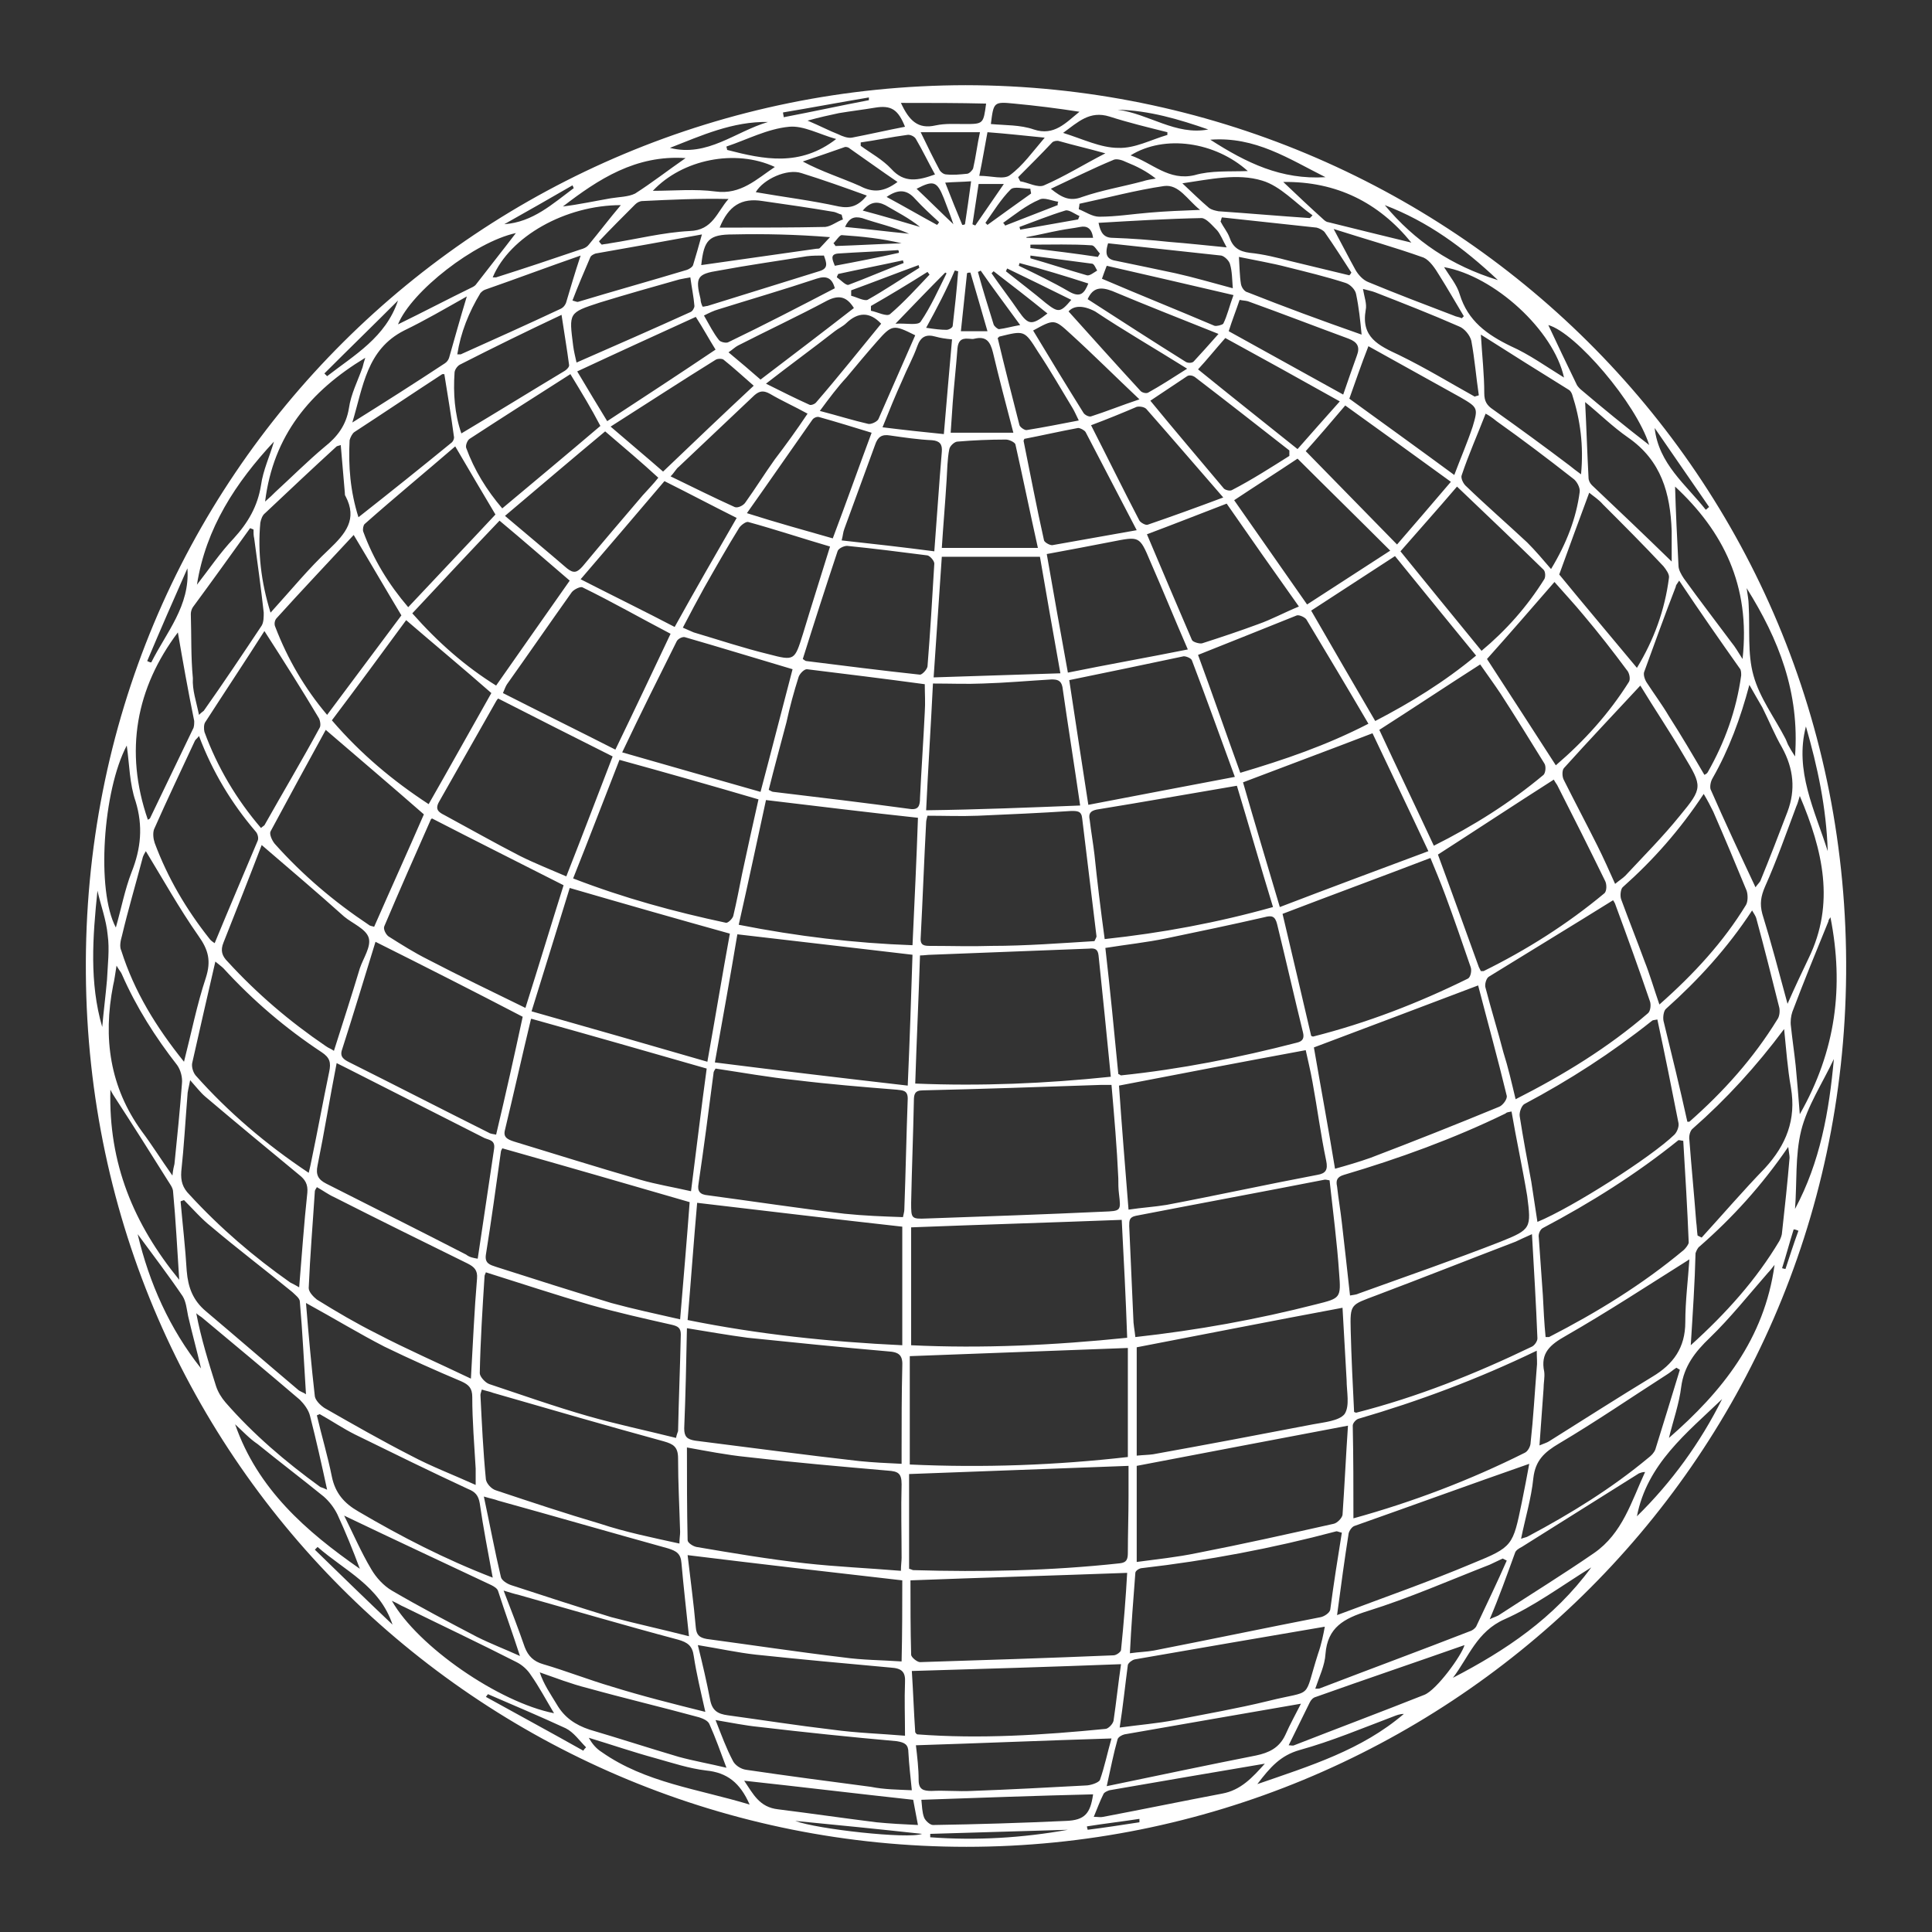 <?xml version="1.0" encoding="utf-8"?>
<!-- Generator: Adobe Illustrator 19.2.1, SVG Export Plug-In . SVG Version: 6.00 Build 0)  -->
<svg version="1.1" id="Calque_1" xmlns="http://www.w3.org/2000/svg" xmlns:xlink="http://www.w3.org/1999/xlink" x="0px" y="0px"
	 viewBox="0 0 283.5 283.5" style="enable-background:new 0 0 283.5 283.5;" xml:space="preserve">
<rect x="0" y="0" width="283.5" height="283.5" fill="#333333" stroke="none"/>
<style type="text/css">
	.st0{fill-rule:evenodd;clip-rule:evenodd;fill:#FFFFFF;}
</style>
<path class="st0" d="M141.7,12.5c70.6,0.1,129.8,56.8,129.2,130.4C270.3,215.3,211.5,271,141.8,271c-69.9,0-128.7-55.7-129.2-128.2
	C12,69.5,70.9,12.6,141.7,12.5z M164.6,179c-10.4,0.4-20.6,0.7-30.9,1.1c0,5.7,0,11.4,0,17.3c10.5,0.5,21,0,31.7-1.1
	C165.2,190.4,164.9,184.7,164.6,179z M163.1,159.2c-0.7,0-1.2,0-1.6,0c-8.7,0.3-17.4,0.6-26.1,0.8c-1.2,0-1.3,0.6-1.3,1.6
	c-0.1,5-0.3,9.9-0.4,14.9c0,2.3,0,2.4,2.3,2.3c8.6-0.3,17.3-0.6,25.9-1c2.6-0.1,2.6-0.1,2.3-2.6c-0.1-0.8-0.1-1.5-0.1-2.3
	C163.9,168.4,163.5,163.8,163.1,159.2z M132.4,197.4c0-6,0-11.8,0-17.4c-9.9-1.1-19.9-2.3-30.1-3.5c-0.5,5.6-0.9,11.3-1.4,17.2
	C111.3,195.8,121.7,196.9,132.4,197.4z M132.5,178.6c0.1-0.5,0.2-0.8,0.2-1.1c0.2-5.4,0.3-10.9,0.5-16.3c0-1.2-0.7-1.2-1.6-1.3
	c-5-0.4-9.9-0.8-14.8-1.4c-3.9-0.4-7.8-1.1-11.8-1.7c-0.1,0.2-0.3,0.4-0.3,0.7c-0.7,5.4-1.4,10.8-2.2,16.2c-0.2,1.1,0.2,1.6,1.4,1.7
	c6.7,0.9,13.3,1.9,20,2.7C126.8,178.4,129.6,178.5,132.5,178.6z M164.2,159.3c0.4,5.9,0.9,11.9,1.4,18.2c2-0.3,3.8-0.4,5.6-0.7
	c7.4-1.4,14.7-3,22.1-4.4c1.2-0.2,1.6-0.7,1.3-2.1c-0.8-3.8-1.3-7.7-2-11.5c-0.3-1.7-0.7-3.3-1-4.7
	C182.4,155.8,173.5,157.5,164.2,159.3z M195.1,173.2c-0.5-0.1-0.6-0.1-0.7-0.1c-9.2,1.8-18.4,3.5-27.7,5.3c-1,0.2-1,0.7-1,1.5
	c0.2,4.5,0.4,9,0.6,13.5c0,0.9,0.2,1.8,0.3,2.8c9.1-1,17.9-2.6,26.5-4.8c3.6-0.9,3.7-0.9,3.4-4.6
	C196.2,182.3,195.6,177.8,195.1,173.2z M163,158c-0.6-6.2-1.2-12-1.8-17.8c-0.1-0.9-0.5-1.1-1.4-1c-7.7,0.3-15.5,0.6-23.2,0.9
	c-0.5,0-1,0.1-1.6,0.1c-0.2,6.3-0.5,12.5-0.7,18.8C144,159.4,153.4,159,163,158z M165.5,197.8c-10.8,0.4-21.3,0.8-32,1.2
	c0,5.2,0,10.5,0,15.9c10.8,0.5,21.5,0.1,32-1.1C165.5,208.3,165.5,203,165.5,197.8z M133.2,159.3c0.3-6.8,0.5-13,0.7-19.2
	c-8.6-1-17-2-25.7-3c-1,6-2.1,12.1-3.3,18.8C114.4,157.1,123.6,158.2,133.2,159.3z M100.8,194.9c-0.1,5-0.2,9.9-0.4,14.7
	c0,1.2,0.4,1.6,1.6,1.8c8,1,16.1,2.1,24.1,3c2,0.2,4,0.3,6.2,0.4c0-0.9,0-1.5,0-2.1c0-4,0-8.1,0.1-12.1c0.1-1.7-0.4-2.2-2.1-2.3
	c-6.9-0.6-13.8-1.3-20.6-2C106.7,195.9,103.9,195.4,100.8,194.9z M103.7,156.8c-8.7-2.5-17.1-4.9-25.7-7.3c0,0-0.1,0-0.1,0.1
	c-1.3,5.4-2.5,10.8-3.8,16.2c-0.3,1.1,0.4,1.4,1.3,1.7c6.2,1.9,12.3,3.8,18.5,5.6c2.4,0.7,4.9,1.1,7.5,1.7
	C102.2,168.6,102.9,162.6,103.7,156.8z M73.7,168.5c0,0.1-0.2,0.3-0.2,0.5c-0.7,5-1.4,10.1-2.2,15.1c-0.2,1.3,0.6,1.5,1.5,1.8
	c5.6,1.8,11.3,3.6,16.9,5.3c3.3,0.9,6.6,1.6,10.1,2.4c0.5-6,1-11.8,1.4-17.2C91.9,173.7,82.9,171.1,73.7,168.5z M164.1,157.6
	c0.3,0.1,0.3,0.2,0.4,0.2c8.7-0.9,17.3-2.6,25.8-4.8c0.9-0.2,1.1-0.7,0.9-1.5c-1.3-5.3-2.5-10.6-3.8-15.9c-0.3-1.2-0.8-1.3-1.9-1
	c-4.8,1.1-9.6,2.1-14.4,3.1c-2.9,0.6-5.8,0.9-8.9,1.4C162.9,145.2,163.5,151.4,164.1,157.6z M197,191.9c-10.2,1.9-20.3,3.9-30.2,5.8
	c0,5.2,0,10.4,0,15.9c1-0.1,1.7-0.1,2.4-0.2c7.8-1.4,15.7-2.9,23.5-4.4c1.6-0.3,3.8-0.5,4.6-1.5c0.8-1.2,0.3-3.3,0.3-5
	C197.4,198.8,197.2,195.3,197,191.9z M107.1,137c-7.9-2.2-15.6-4.4-23.5-6.7c-1.8,5.8-3.6,11.7-5.6,18.1c8.8,2.5,17.2,4.9,25.8,7.4
	C105,149.1,106,143,107.1,137z M216.9,144.6c-8.2,3.1-16.1,6.1-24.1,9.1c1,5.8,2.1,11.7,3.1,17.8c1.8-0.5,3.5-1,5.2-1.6
	c6.3-2.4,12.6-4.9,18.9-7.5c0.5-0.2,1.2-1.1,1.1-1.6C219.8,155.4,218.3,150,216.9,144.6z M221.8,163.1c-0.5,0.1-0.7,0.1-0.9,0.3
	c-7.6,3.7-15.6,6.6-23.7,9c-1,0.3-1.2,0.8-1,1.7c0.2,1.8,0.5,3.5,0.7,5.3c0.4,3.5,0.8,7,1.2,10.7c0.5-0.1,0.9-0.1,1.3-0.3
	c6.9-2.5,13.9-4.9,20.8-7.6c4.5-1.8,4.5-2,3.9-6.7C223.4,171.3,222.5,167.2,221.8,163.1z M71.3,186.7c-0.1,0.3-0.2,0.4-0.2,0.6
	c-0.3,4.7-0.6,9.4-0.7,14.2c0,0.5,0.8,1.4,1.4,1.6c4.8,1.6,9.6,3.3,14.5,4.7c4.2,1.2,8.5,2.1,12.9,3.2c0.1-0.5,0.2-0.7,0.3-1
	c0.1-4.7,0.3-9.5,0.4-14.2c0-1-0.5-1.2-1.3-1.4c-4-0.9-8-1.8-11.9-2.9C81.5,190,76.4,188.3,71.3,186.7z M160.6,138.1
	c0.2-0.4,0.3-0.6,0.3-0.7c-0.7-5.8-1.4-11.5-2.1-17.3c-0.1-1.1-0.7-1.1-1.6-1.1c-4.5,0.3-9.1,0.5-13.7,0.7c-2.5,0.1-4.9,0-7.4,0
	c-0.1,0.4-0.2,0.7-0.2,1c-0.3,5.6-0.5,11.2-0.8,16.9c-0.1,1.2,0.6,1.2,1.5,1.2c3,0,5.9,0.1,8.9,0
	C150.5,138.8,155.7,138.4,160.6,138.1z M133.4,230.2c0.4,0.1,0.5,0.2,0.6,0.2c10.1,0.3,20.2,0.1,30.3-1c1.1-0.1,1.2-0.7,1.2-1.6
	c0-2.7,0.1-5.4,0.1-8.2c0-1.6,0-3.2,0-4.5c-10.9,0.4-21.5,0.8-32.2,1.2C133.4,220.9,133.4,225.5,133.4,230.2z M192.4,152
	c0.2,0.1,0.2,0.1,0.3,0.1c7.9-2,15.4-4.9,22.7-8.5c0.4-0.2,0.6-1.2,0.4-1.7c-1.2-3.5-2.4-7-3.7-10.5c-0.7-1.9-1.5-3.8-2.2-5.5
	c-7.3,2.8-14.4,5.4-21.7,8.2C189.6,140,191,146,192.4,152z M112.4,117.4c-1.3,6-2.6,12.1-4,18.3c8.6,1.7,17,2.7,25.5,3
	c0.3-6.5,0.6-12.7,0.8-18.7C127.2,119.2,120,118.3,112.4,117.4z M132.2,230.5c0-0.8,0.1-1.4,0.1-1.9c0-3.6-0.1-7.2,0-10.8
	c0-1.6-0.5-1.9-2-2c-6.9-0.6-13.8-1.2-20.7-2c-3-0.3-6-0.9-8.8-1.4c0,4.6,0,9.1,0.1,13.6c0,0.4,0.8,0.9,1.3,1
	c5.3,0.9,10.6,1.8,16,2.4C122.7,229.9,127.3,230.1,132.2,230.5z M162.1,137.8c8.4-0.9,16.5-2.4,24.7-4.7c-1.9-6.2-3.6-12.2-5.3-17.8
	c-7.1,1.2-13.8,2.4-20.6,3.5c-0.9,0.2-1.2,0.6-1,1.5c0.2,1.7,0.5,3.4,0.7,5.1C161,129.3,161.5,133.4,162.1,137.8z M55.1,138.2
	c-1.6,5.2-3.2,10.5-4.9,15.8c-0.4,1.1,0.3,1.5,1.1,1.9c6.8,3.4,13.6,6.9,20.4,10.3c0.3,0.2,0.7,0.2,1.1,0.3
	c1.4-5.9,2.7-11.7,3.9-17.3C69.6,145.5,62.5,141.9,55.1,138.2z M197.8,209.2c-10.5,2-20.6,3.9-31,5.9c0,4.5,0,9.2,0,14.1
	c3-0.4,5.9-0.7,8.8-1.3c6.7-1.3,13.4-2.8,20.1-4.3c0.5-0.1,1.2-0.8,1.3-1.3C197.3,218,197.5,213.6,197.8,209.2z M224.8,181.1
	c-1.1,0.5-1.8,0.8-2.4,1.1c-6.8,2.6-13.6,5.3-20.5,7.9c-3.7,1.4-3.8,1.2-3.7,5.1c0.1,4,0.3,8,0.5,12c0.1,0,0.2,0.1,0.3,0.1
	c9-2.3,17.5-5.7,25.8-9.7c0.4-0.2,0.8-0.8,0.8-1.2C225.4,191.3,225.1,186.4,224.8,181.1z M70.1,184.7c0.8-5.4,1.6-10.8,2.4-16.1
	c0.2-1.3-0.7-1.3-1.4-1.6c-6.7-3.4-13.4-6.8-20.1-10.2c-0.4-0.2-0.8-0.4-1.6-0.8c-1,5.1-1.8,10.1-2.8,15c-0.3,1.4,0.1,2.1,1.3,2.7
	c6.9,3.5,13.7,6.9,20.5,10.4C68.9,184.5,69.5,184.6,70.1,184.7z M84.1,128.9c7.5,2.9,14.9,4.9,22.4,6.5c0.3,0.1,1-0.6,1.1-1
	c0.5-2.1,0.9-4.2,1.3-6.2c0.8-3.7,1.6-7.4,2.4-10.9c-6.8-2-13.5-3.9-20.4-5.8C88.7,117.1,86.5,122.9,84.1,128.9z M77.1,147.9
	c2-6.3,3.8-12.3,5.6-18c-6.5-3.3-12.9-6.5-19.3-9.8c0,0-0.2,0.1-0.2,0.2c-2.3,5.2-4.6,10.4-6.8,15.6c-0.2,0.4,0.2,1.2,0.6,1.5
	c1.9,1.2,3.8,2.4,5.8,3.4C67.4,143.2,72.2,145.5,77.1,147.9z M99.7,226.5c0-0.8,0.1-1.2,0.1-1.7c-0.1-3.6-0.3-7.2-0.3-10.8
	c0-1.7-0.7-2.1-2.1-2.5c-8.4-2.3-16.7-4.7-25-7.1c-0.5-0.2-1.1-0.3-1.7-0.5c-0.1,0.4-0.2,0.6-0.2,0.8c0.2,4.1,0.4,8.3,0.8,12.4
	c0.1,0.6,0.8,1.4,1.5,1.6c5.1,1.7,10.2,3.4,15.3,4.9C91.7,224.8,95.6,225.6,99.7,226.5z M209.6,124.9c-2.9-6.2-5.6-11.8-8.2-17.3
	c-6.5,2.5-12.7,4.8-19,7.2c1.7,5.9,3.5,11.9,5.4,18.3C195.1,130.3,202.1,127.7,209.6,124.9z M222.4,161.3
	c7.1-3.6,13.6-7.6,19.4-12.6c0.4-0.3,0.5-1.3,0.3-1.8c-1.6-4.7-3.3-9.4-5-14c-0.1-0.4-0.4-0.8-0.4-0.8c-6.1,3.8-12.2,7.5-18.2,11.2
	c-0.4,0.2-0.7,1.2-0.5,1.7c0.8,3.1,1.8,6.3,2.6,9.4C221.3,156.6,221.8,158.8,222.4,161.3z M217.3,142.5c0.2,0,0.3,0,0.4,0
	c6.3-3.1,12.3-6.9,17.7-11.4c0.4-0.3,0.4-1.4,0.1-1.9c-2.3-4.7-4.6-9.3-7-14c-0.2-0.3-0.4-0.6-0.5-0.8c-5.8,3.7-11.4,7.4-17,11
	c2,5.4,4,11,6,16.5C217.1,142.1,217.2,142.3,217.3,142.5z M69.1,202.3c0.3-5.2,0.5-10,0.9-14.7c0.1-1.2-0.4-1.7-1.4-2.2
	c-6.5-3.2-13-6.4-19.5-9.7c-0.9-0.4-1.7-1-2.6-1.5c-0.2,0.3-0.3,0.5-0.3,0.6c-0.3,4.7-0.7,9.4-0.9,14.2c0,0.6,0.7,1.3,1.2,1.7
	c2.9,1.8,5.8,3.5,8.8,5C59.7,198,64.3,200,69.1,202.3z M243.2,149.6c-0.6,0.1-0.7,0.1-0.8,0.2c-5.9,4.7-12.1,8.7-18.7,12.2
	c-0.4,0.2-0.8,1.2-0.7,1.8c0.5,3.2,1.1,6.4,1.7,9.6c0.3,1.9,0.6,3.9,0.9,5.9c5.1-2.1,16.7-9.5,20.1-12.8c0.4-0.4,0.7-1.2,0.6-1.7
	C245.3,159.7,244.3,154.7,243.2,149.6z M73.1,102.5c0,0-0.2,0.2-0.3,0.4c-2.8,4.9-5.6,9.9-8.4,14.8c-0.6,1.1,0,1.5,0.8,1.9
	c3.7,2,7.4,4.1,11.1,6c2.2,1.1,4.5,2,6.8,3c2.4-6.1,4.6-11.9,6.8-17.6C84.3,108.2,78.8,105.4,73.1,102.5z M165.4,230.8
	c-10.8,0.4-21.3,0.7-31.8,1.1c0,3.5,0,7.2,0.1,10.9c0,0.4,0.9,1.1,1.3,1.1c9.5-0.3,18.9-0.6,28.4-1c0.4,0,1.1-0.5,1.1-0.8
	C164.9,238.2,165.2,234.4,165.4,230.8z M158.5,118.2c-0.9-6.2-1.8-11.8-2.6-17.4c-0.2-1-0.8-1.1-1.6-1.1c-3.4,0.2-6.7,0.5-10.1,0.6
	c-2.3,0.1-4.7,0-7.3,0c-0.3,6.2-0.7,12.2-1,18.6C143.6,118.8,150.9,118.5,158.5,118.2z M198.6,222.8
	C198.4,222.8,198.5,222.8,198.6,222.8c8.7-2.4,17.1-5.6,25.1-9.6c0.5-0.2,0.9-1,0.9-1.5c0.4-3.6,0.6-7.3,0.9-11c0.1-0.7,0-1.4,0-2.5
	c-8.7,4.2-17.3,7.4-26.2,10c-0.3,0.1-0.8,0.6-0.8,1C198.6,213.8,198.6,218.3,198.6,222.8z M112.8,115.9c0.4,0.2,0.5,0.3,0.7,0.3
	c6.7,0.8,13.4,1.6,20,2.5c1.3,0.2,1.5-0.5,1.5-1.6c0.2-4.2,0.5-8.4,0.7-12.6c0.1-1.4,0-2.8,0-4.1c-5.9-0.8-11.6-1.5-17.3-2.2
	c-0.4,0-1,0.6-1.2,1.1c-0.7,2.2-1.3,4.4-1.8,6.7C114.5,109.4,113.6,112.7,112.8,115.9z M132.4,231.9c-10.6-1.2-20.9-2.4-31.5-3.7
	c0.4,3.5,0.9,7.1,1.2,10.6c0.1,1.1,0.5,1.5,1.6,1.7c6.7,0.9,13.3,1.9,20,2.7c2.8,0.4,5.7,0.4,8.6,0.6
	C132.4,239.6,132.4,235.6,132.4,231.9z M156.9,99.8c0.9,5.9,1.8,11.9,2.8,18.3c7.2-1.4,14.2-2.7,21.5-4.1c-2.2-6-4.2-11.6-6.3-17.1
	c-0.1-0.3-0.8-0.6-1.2-0.6C168.1,97.5,162.7,98.6,156.9,99.8z M202.4,107.1c2.6,5.6,5.3,11.2,8,17c5.8-2.9,11.2-6.3,16.1-10.4
	c0.3-0.3,0.4-1.3,0.1-1.7c-2.1-3.4-4.2-6.8-6.4-10.2c-1-1.5-2.1-3-3-4.3C212.2,100.7,207.4,103.9,202.4,107.1z M196.9,224.9
	c-0.5-0.1-0.6-0.2-0.8-0.2c-9.4,2.5-18.9,4.3-28.5,5.4c-0.4,0-1,0.4-1,0.7c-0.3,3.9-0.6,7.7-0.8,11.8c1.4-0.2,2.4-0.2,3.5-0.4
	c8.2-1.6,16.3-3.3,24.5-4.9c0.5-0.1,1.3-0.6,1.4-1.1C195.7,232.4,196.3,228.6,196.9,224.9z M91.3,110.4c7,2,13.6,3.9,20.3,5.8
	c1.7-6.4,3.2-12.3,4.7-18c-5.4-1.6-10.6-3.2-15.8-4.7c-0.3-0.1-1,0.2-1.2,0.6C96.7,99.3,94.1,104.5,91.3,110.4z M38.4,124
	c-1.8,4.7-3.7,9.5-5.6,14.3c-0.5,1.2-0.2,2,0.6,2.8c4.3,4.7,9.1,8.8,14.4,12.4c0.4,0.3,0.8,0.4,1.2,0.7c1.3-4.1,2.6-8.1,3.8-12.1
	c0.5-1.5,1.7-3.2,1.3-4.5c-0.4-1.3-2.4-2.1-3.6-3.1C46.6,131,42.7,127.7,38.4,124z M47.8,107.1c-2.7,4.9-5.4,9.9-8.1,14.9
	c-0.2,0.4,0.2,1.3,0.6,1.8c4.1,4.6,8.7,8.5,13.8,11.9c0.2,0.2,0.6,0.2,0.8,0.3c2.5-5.7,5-11.2,7.3-16.5
	C57.4,115.3,52.8,111.4,47.8,107.1z M247,167.4c-0.2,0-0.5-0.1-0.7-0.1c-6.2,5-12.9,9.2-19.9,12.9c-0.4,0.2-0.7,0.9-0.6,1.4
	c0.2,2.8,0.4,5.7,0.6,8.5c0.1,2,0.2,4.1,0.4,6.1c0.3,0,0.4,0,0.5,0c7-3.6,13.7-7.7,19.8-12.8c0.3-0.3,0.7-0.8,0.7-1.1
	C247.6,177.3,247.3,172.4,247,167.4z M175.8,96.1c2.1,5.7,4.1,11.5,6.2,17.3c6.4-1.9,12.6-4,18.8-7.2c-3.1-5.3-6.1-10.3-9.1-15.3
	c-0.2-0.3-1-0.7-1.4-0.6C185.6,92.2,180.8,94.1,175.8,96.1z M44.9,191.2c0.4,4.9,0.8,9.3,1.3,13.7c0.1,0.6,0.8,1.3,1.4,1.7
	c4.2,2.4,8.4,4.8,12.7,7c3,1.6,6.2,2.8,9.5,4.3c0-1,0-1.7,0-2.4c-0.2-3.5-0.5-7-0.5-10.5c0-1.3-0.5-1.8-1.6-2.3
	c-3.8-1.6-7.6-3.3-11.3-5.1C52.7,195.7,49.1,193.5,44.9,191.2z M101.1,240.1c-0.4-3.8-0.8-7.3-1.1-10.7c-0.1-1.4-0.7-1.8-2-2.2
	c-8.3-2.3-16.6-4.7-24.9-7c-0.5-0.2-1.1-0.3-2.1-0.6c0.9,4.2,1.6,8,2.5,11.8c0.1,0.5,0.9,1,1.5,1.2c4.9,1.6,9.8,3.2,14.7,4.7
	C93.5,238.3,97.2,239.1,101.1,240.1z M45.3,172.1c0.2-0.8,0.3-1.3,0.4-1.8c0.9-4.3,1.7-8.7,2.6-13c0.3-1.4,0.1-2.1-1.1-2.9
	c-5.3-3.5-10.1-7.6-14.4-12.3c-0.3-0.3-0.6-0.5-1.2-1c-1.2,5.2-2.3,10-3.4,14.9c-0.1,0.5,0.1,1.3,0.5,1.8
	C33.5,163.2,39,167.9,45.3,172.1z M48.7,105.7c4.3,5,9,8.9,14.2,12.3c3.2-5.6,6.2-11,9.2-16.3c-4.1-3.6-8.2-7-12.5-10.7
	C56,95.9,52.4,100.8,48.7,105.7z M98.4,93c-4.4-2.3-8.6-4.7-12.9-6.8c-0.3-0.2-1.3,0.3-1.6,0.7c-3.2,4.5-6.3,9-9.5,13.5
	c-0.2,0.3-0.3,0.6-0.6,1.3c5.5,2.8,11,5.5,16.5,8.3C93.2,104,95.8,98.5,98.4,93z M240.7,100.6c-3.9,4.2-7.6,8.1-11.2,12.1
	c-0.3,0.3-0.3,1.3,0,1.8c1.6,3.2,3.3,6.4,4.9,9.6c0.9,1.8,1.7,3.6,2.6,5.6c0.6-0.5,1.1-0.8,1.5-1.2c2.7-2.9,5.5-5.7,8-8.8
	c3.4-4.1,3.3-4.3,0.6-8.8C245,107.3,242.7,103.9,240.7,100.6z M204.7,81.6c-4.3,2.8-8.3,5.4-12.3,8c3.1,5.4,6.2,10.7,9.4,16.2
	c5.2-2.7,10.1-5.7,14.8-9.6C212.5,91.2,208.6,86.4,204.7,81.6z M243.5,147.4c5.1-4.5,9.4-9.2,12.7-14.6c0.3-0.5,0.3-1.5,0.1-2.1
	c-1.6-3.9-3.2-7.7-4.9-11.6c-0.4-0.8-0.8-1.6-1.4-2.6c-3.5,5.3-7.4,9.7-11.9,13.7c-0.3,0.3-0.4,1.3-0.2,1.8c1.1,3,2.3,6,3.4,9
	C242.1,143,242.7,145.1,243.5,147.4z M196.2,237c6.9-2.6,13.5-4.9,19.9-7.6c5.9-2.4,5.9-2.6,7.2-8.9c0.4-2,0.8-4,1.1-5.7
	c-8.6,3-17.1,6.1-25.6,9.1c-0.4,0.1-0.8,0.7-0.9,1.1C197.3,228.8,196.8,232.5,196.2,237z M218.2,96.7c3.3,5.1,6.7,10.3,10.1,15.6
	c4.2-3.6,7.8-7.6,10.7-12.2c0.3-0.4,0.1-1.4-0.3-1.8c-2-2.7-4.1-5.4-6.3-8c-1.4-1.7-2.9-3.3-4.3-4.9
	C224.8,89.2,221.6,92.9,218.2,96.7z M164.5,244.2c-10.4,0.4-20.4,0.7-30.7,1c0.2,3,0.3,6.1,0.5,9c0.2,0.3,0.3,0.3,0.3,0.3
	c9.2,0.7,18.4,0.1,27.6-0.8c0.4,0,1.1-0.7,1.2-1.2C163.8,249.8,164.1,246.9,164.5,244.2z M43.9,188.9c0.4-4.8,0.7-9.3,1.2-13.9
	c0.1-1.2-0.3-1.9-1.2-2.6c-4.6-3.8-9.2-7.6-13.8-11.5c-0.7-0.6-1.3-1.4-2.2-2.4c-0.2,1.1-0.4,1.7-0.4,2.3c-0.3,3.7-0.5,7.4-0.9,11.1
	c-0.1,1.4,0.2,2.4,1.2,3.4c4.5,4.9,9.4,9.1,14.8,12.9C43,188.4,43.4,188.6,43.9,188.9z M247.9,184.8c-6.2,3.9-12,7.7-18.1,11.2
	c-2.3,1.3-3.8,2.5-3.2,5.3c0.1,0.8-0.1,1.6-0.1,2.5c-0.2,2.7-0.4,5.4-0.6,8.3c0.7-0.3,1.1-0.4,1.4-0.6c5.1-3.2,10.1-6.4,15.2-9.5
	c3-1.8,4.8-4.2,4.8-8C247.3,190.9,247.7,187.8,247.9,184.8z M138.2,81.7c-0.4,6-0.8,11.7-1.2,17.7c6.3-0.2,12.3-0.4,18.6-0.6
	c-1.1-6.2-2.1-11.8-3-17.1C147.6,81.7,143,81.7,138.2,81.7z M117.8,96.7c0.3,0.2,0.4,0.3,0.5,0.3c5.6,0.7,11.1,1.4,16.7,2
	c0.3,0,1-0.7,1.1-1.2c0.4-5,0.7-10,1-15.1c0-0.4-0.6-1.1-1-1.2c-3.9-0.5-7.8-1-11.8-1.4c-0.5,0-1.3,0.4-1.4,0.8
	C121.1,86.3,119.4,91.6,117.8,96.7z M83.6,85.2c-3.4-2.9-6.7-5.8-10.3-8.8c-4.3,4.5-8.5,9-12.8,13.6c3.8,4.3,7.8,7.8,12.3,10.6
	C76.5,95.3,80.1,90.2,83.6,85.2z M132.8,254.7c0-2.8-0.1-5.3,0-7.8c0.1-1.6-0.5-2.1-2.1-2.2c-6.6-0.6-13.2-1.2-19.8-1.9
	c-2.7-0.3-5.4-0.9-8.5-1.4c0.7,2.8,1.3,5.4,1.8,8c0.3,1.6,1.1,2.1,2.6,2.3c5.1,0.7,10.2,1.5,15.3,2.1
	C125.7,254.3,129.3,254.4,132.8,254.7z M174.3,95.3c-2-4.6-3.7-8.8-5.5-12.9c-1.6-3.8-1.6-3.7-5.7-2.9c-3.1,0.6-6.2,1.2-9.5,1.8
	c1,5.7,2,11.4,3.1,17.4C162.6,97.5,168.3,96.5,174.3,95.3z M247.6,164.6c0.1,0,0.2,0,0.3,0c5-4.4,9.4-9.3,12.9-15
	c0.3-0.4,0.4-1.1,0.3-1.7c-1.1-4.4-2.2-8.8-3.4-13.2c-0.1-0.3-0.3-0.6-0.6-1.1c-3.6,5.5-7.9,10.2-12.6,14.4
	c-0.4,0.3-0.5,1.3-0.4,1.8C245.3,154.7,246.5,159.6,247.6,164.6z M100.2,92.1c0.7,0.3,1.1,0.5,1.6,0.7c3.7,1.1,7.3,2.3,11,3.2
	c3.8,1,3.8,0.9,5-2.9c1.3-4.3,2.7-8.7,4-12.9c-4.1-1.2-8-2.5-12-3.6c-0.3-0.1-1,0.4-1.3,0.8c-1.8,2.9-3.5,5.9-5.2,8.9
	C102.3,88.1,101.3,90,100.2,92.1z M164.3,253.5c2.9-0.4,5.5-0.6,8.1-1.1c4.6-0.9,9.2-1.7,13.7-2.8c6.8-1.7,5.1,0,7.3-6.9
	c0.5-1.4,0.8-2.9,1-4c-9.4,1.6-18.7,3.2-27.9,4.8c-0.4,0.1-0.9,0.5-1,0.8C165.1,247.3,164.8,250.3,164.3,253.5z M168.3,78.4
	c2.2,5.2,4.4,10.4,6.6,15.5c0.1,0.3,1.1,0.6,1.5,0.5c2.8-0.9,5.5-1.8,8.2-2.8c2-0.7,3.8-1.7,6-2.6c-3.7-5.2-7.2-10.2-10.6-15.1
	C176.1,75.4,172.3,76.9,168.3,78.4z M38.8,92.6C36,97,33,101.5,30.1,106c-0.2,0.3-0.2,1-0.1,1.4c1.9,5.2,4.7,9.9,8.3,14.1
	c0.2-0.2,0.4-0.3,0.5-0.4c2.7-4.8,5.5-9.5,8.1-14.3c0.2-0.3,0.1-1-0.1-1.4C44.3,101.2,41.7,97.1,38.8,92.6z M72.3,231.5
	c-0.7-3.8-1.4-7.4-1.9-10.9c-0.2-1.2-0.7-1.7-1.7-2.1c-5.6-2.6-11.1-5.3-16.6-8c-1.8-0.9-3.4-2-5.2-3c-0.1,0.1-0.3,0.1-0.4,0.2
	c0.7,3,1.6,6,2.2,9c0.5,2.4,1.8,3.9,3.9,5.1C58.9,225.5,65.3,228.8,72.3,231.5z M217.4,95.5c3.6-3,6.7-6.5,9.2-10.5
	c0.2-0.3,0.2-1.1-0.1-1.4c-4.2-4.1-8.5-8.2-12.7-12.2c-2.9,3.4-5.6,6.4-8.3,9.5C209.4,85.7,213.3,90.5,217.4,95.5z M58.9,90.3
	c-2.4-4-4.6-7.8-7-11.8c0.1,0,0.1,0,0,0c-3.8,4.1-7.6,8.1-11.3,12.2c-0.3,0.3-0.4,0.9-0.2,1.3c1.8,4.7,4.3,9,7.6,12.9
	C51.8,99.8,55.4,95,58.9,90.3z M108.1,76c-3.6-1.8-7-3.6-10.6-5.4c-4,4.7-8,9.4-12.3,14.4c4.9,2.5,9.4,4.7,13.8,7
	C102.1,86.4,105.1,81.2,108.1,76z M29.2,108c-0.3,0.4-0.5,0.5-0.6,0.7c-2,4.3-4.1,8.7-6,13c-0.2,0.6-0.1,1.4,0.1,2
	c1.9,5.1,4.6,9.7,8,14c0.2,0.3,0.5,0.5,0.8,0.7c2.1-5.1,4.2-10,6.3-15c0.2-0.4,0-1.1-0.3-1.4C34,117.9,31.2,113.3,29.2,108z
	 M103.5,251.2c-0.7-3.1-1.3-5.6-1.7-8.2c-0.2-1.5-0.9-2-2.3-2.4c-7.9-2.1-15.7-4.4-23.5-6.6c-0.5-0.1-1.1-0.3-2.1-0.6
	c1.2,3.1,2.2,5.7,3.1,8.3c0.5,1.3,1.3,2.1,2.7,2.5c3.4,1,6.7,2.3,10.1,3.3C94.3,248.9,98.7,250,103.5,251.2z M204,80.8
	c-4.9-4.9-9.3-9.2-13.6-13.5c-3.3,2.2-6.3,4.1-9.3,6.1c3.5,5,7,10,10.7,15.3C195.8,86.1,199.7,83.6,204,80.8z M261.8,151
	c-4.1,5.5-8.5,10.3-13.4,14.6c-0.4,0.3-0.6,1.1-0.5,1.7c0.3,4,0.7,8,1,12c0.1,0.7,0.1,1.3,0.2,2c0.2,0.1,0.4,0.2,0.6,0.3
	c3.1-3.4,6.1-6.9,9.3-10.2c3.1-3.4,4.6-7.1,3.8-11.8C262.3,156.8,262.1,153.9,261.8,151z M27,176.1c-0.2,0.1-0.4,0.1-0.5,0.2
	c0.3,3.4,0.7,6.8,0.9,10.2c0.2,2.4,0.9,4.3,2.8,5.9c4.5,3.8,9,7.7,13.5,11.5c0.3,0.3,0.8,0.4,1.2,0.7c-0.3-4.6-0.5-9.1-0.9-13.6
	c0-0.5-0.7-1-1.1-1.4c-3.9-3.2-8-6.3-11.9-9.6C29.6,178.9,28.3,177.4,27,176.1z M66.8,65.5c-4.4,3.8-8.9,7.5-13.3,11.4
	c-0.2,0.2-0.3,0.8-0.2,1.1c1.5,4.1,3.7,7.7,6.6,11.1c4.4-4.7,8.7-9.2,12.8-13.6C70.8,72.3,68.9,69.1,66.8,65.5z M88.8,63.3
	c-4.8,4-9.5,8-14.7,12.4c3.3,2.8,6.2,5.2,9.1,7.7c1,0.8,1.5,0.6,2.3-0.3c2.9-3.5,5.9-7,8.8-10.4c0.8-0.9,1.6-1.7,2.3-2.6
	C94.1,67.8,91.6,65.7,88.8,63.3z M228.8,84.3c3.6,4.4,7.5,9,11.4,13.7c2.5-4.1,4.1-8.5,4.7-13.2c0.1-0.5-0.4-1.2-0.8-1.7
	c-2.9-3.1-5.9-6.1-8.9-9.1c-0.6-0.7-1.4-1.2-2-1.7C231.7,76.3,230.3,80.2,228.8,84.3z M246.5,201c-0.2-0.1-0.3-0.2-0.5-0.3
	c-0.5,0.3-0.9,0.7-1.4,1c-5.3,3.4-10.4,6.9-15.8,10.1c-2.2,1.3-3.5,2.5-3.8,5.1c-0.3,3-1.2,5.9-1.8,8.9c0.5-0.2,0.8-0.2,1.1-0.4
	c6.2-3.3,12.2-7,17.6-11.5c0.4-0.3,0.8-0.7,1-1.2C244.1,208.9,245.3,204.9,246.5,201z M246.4,85.2c-0.4,0.6-0.5,0.7-0.5,0.9
	c-1.6,4.1-3.1,8.3-4.6,12.4c-0.2,0.4,0,1.1,0.3,1.6c1.1,1.7,2.3,3.3,3.3,5c1.8,2.8,3.5,5.7,5.2,8.6c0.2-0.1,0.4-0.2,0.5-0.4
	c2.5-4.4,4.2-9.1,4.9-14.2c0-0.3,0-0.8-0.2-1C252.4,94,249.4,89.7,246.4,85.2z M221.1,229c-0.2-0.1-0.4-0.2-0.6-0.3
	c-0.6,0.3-1.3,0.6-1.9,0.9c-5.9,2.3-11.8,4.9-17.9,6.8c-3.5,1.1-5.9,2.4-6.2,6.3c-0.1,1.7-0.9,3.3-1.5,5.1c0.5,0,0.6,0,0.8-0.1
	c7.3-2.8,14.6-5.5,21.8-8.3c0.4-0.1,0.8-0.4,1-0.7C218.2,235.3,219.7,232.2,221.1,229z M27,155.8c1.1-4.3,1.9-8.4,3.2-12.3
	c0.8-2.5,0.4-4.1-1.1-6.2c-2.8-4-5.2-8.3-7.7-12.4c-0.1,0.2-0.4,0.6-0.5,1.1c-1,3.8-2.1,7.5-3,11.3c-0.2,0.7-0.4,1.6-0.1,2.2
	C19.7,145.5,22.9,150.7,27,155.8z M191.6,66.2c4.4,4.5,8.8,9,13.4,13.7c2.5-2.9,5.1-5.9,7.9-9.2c-5.5-4-10.5-7.6-15.5-11.2
	C195.2,62.1,193.3,64.3,191.6,66.2z M218,60.7c-1.2,3.1-2.5,6-3.5,9c-0.2,0.4,0.2,1.3,0.7,1.7c2.9,2.8,5.9,5.4,8.9,8.2
	c1.2,1.2,2.3,2.5,3.5,3.9c2.3-3.8,3.7-7.5,4.2-11.3c0.1-0.6-0.4-1.6-1-2c-3.7-2.9-7.4-5.7-11.2-8.4C219,61.3,218.4,60.9,218,60.7z
	 M256.7,100.5c-1.3,4.9-3,9.5-5.4,13.7c-0.3,0.5-0.4,1.2-0.3,1.6c2.1,4.8,4.3,9.5,6.6,14.4c0.2-0.3,0.5-0.6,0.7-0.9
	c1.4-3.4,2.7-6.8,4-10.2c1.2-3.2,0.9-6.3-0.8-9.4c-1.1-1.9-1.9-3.9-2.9-5.9C258,102.8,257.4,101.7,256.7,100.5z M134.4,256.1
	c0.2,1.7,0.4,3.4,0.4,5.1c0,1.4,0.7,1.6,1.9,1.6c2-0.1,3.9,0.1,5.9,0c5.6-0.2,11.1-0.5,16.7-0.8c0.7,0,1.9-0.4,2.1-0.8
	c0.7-2,1.1-4,1.7-6.1C153.3,255.4,143.9,255.8,134.4,256.1z M83.7,54.9c-5,3.2-9.9,6.3-14.8,9.5c-0.3,0.2-0.6,0.9-0.5,1.3
	c1.2,3.3,3,6.2,5.3,8.9c4.9-4.1,9.7-8.1,14.4-12.1C86.8,60,85.4,57.7,83.7,54.9z M152.3,80.4c-1.2-5.4-2.2-10.3-3.3-15.2
	c-0.1-0.3-0.9-0.7-1.4-0.7c-2.4,0-4.7,0.1-7.1,0.3c-0.4,0-1.1,0.6-1.2,1.1c-0.3,1.5-0.3,3.1-0.4,4.6c-0.2,3.3-0.5,6.7-0.7,9.9
	C143,80.4,147.5,80.4,152.3,80.4z M137.1,80.9c0.4-5.2,0.7-9.9,1.1-14.6c0.1-1.1-0.3-1.6-1.4-1.7c-2.1-0.1-4.1-0.4-6.2-0.7
	c-1.2-0.2-1.8,0.2-2.2,1.4c-1.5,4.1-3,8.2-4.5,12.3c-0.2,0.5-0.2,1-0.4,1.7C128.1,79.8,132.5,80.3,137.1,80.9z M133.8,262.7
	c-0.2-2-0.4-3.7-0.5-5.5c0-1.2-0.5-1.5-1.7-1.7c-6.8-0.6-13.5-1.3-20.3-2.1c-2-0.2-3.9-0.6-6.3-1c0.9,2.3,1.6,4.2,2.5,5.9
	c0.3,0.7,1.2,1.3,2,1.4c6.1,0.9,12.2,1.7,18.3,2.5C129.8,262.6,131.7,262.6,133.8,262.7z M166.8,77.8c-2.7-5.2-5.1-9.8-7.5-14.4
	c-0.2-0.3-0.8-0.6-1.1-0.6c-2.7,0.5-5.3,1.1-7.9,1.6c0,0.1-0.1,0.2-0.1,0.3c1,4.9,1.9,9.7,3,14.6c0.1,0.3,0.8,0.7,1.2,0.7
	C158.3,79.3,162.3,78.6,166.8,77.8z M122.2,79c2-5.3,3.8-10.4,5.7-15.5c-2.6-0.8-5.2-1.6-7.7-2.3c-0.3-0.1-0.8,0.1-1,0.4
	c-3.1,4.4-6.2,8.9-9.6,13.7C114,76.7,118,77.8,122.2,79z M39.7,89.9c3-3.3,5.6-6.5,8.6-9.3c2.4-2.3,4.2-4.4,2.4-7.8
	c-0.1-0.1-0.1-0.3-0.1-0.5c-0.2-2.3-0.4-4.6-0.6-7c-0.2,0.1-0.4,0.1-0.6,0.2c-3.5,3.2-7,6.5-10.5,9.8c-0.4,0.3-0.6,0.9-0.7,1.4
	C37.8,81,38.3,85.4,39.7,89.9z M50.5,222.4c1.3,2.6,2.5,5.4,4,7.9c0.7,1.2,1.8,2.4,3,3.1c4.1,2.4,8.3,4.6,12.5,6.8
	c2,1,4.1,1.8,6.3,2.8c-1.1-3.4-2.2-6.4-3.2-9.5c-0.1-0.4-0.6-0.7-1-0.9C64.9,229.2,57.8,225.9,50.5,222.4z M160.1,62.4
	c2.4,4.7,4.7,9.4,7.1,14c0.2,0.3,0.9,0.7,1.2,0.6c3.5-1.2,7.1-2.5,11.1-4c-4-4.6-7.6-8.8-11.3-13c-0.3-0.3-1-0.4-1.4-0.3
	C164.7,60.6,162.5,61.5,160.1,62.4z M248.1,197.4c5.2-4.7,9.6-9.6,13-15.3c0.2-0.4,0.4-0.9,0.4-1.3c0.4-3.6,0.8-7.3,1.1-10.9
	c0-0.4-0.1-0.8-0.2-1.6c-3.9,5.7-8.2,10.4-13,14.6c-0.3,0.2-0.5,0.7-0.6,1C248.7,188.2,248.4,192.6,248.1,197.4z M52.6,75.9
	c4.7-3.7,9.2-7.3,13.6-10.9c0.3-0.2,0.5-0.7,0.4-1c-0.4-3-0.9-6-1.4-9.1c0.1,0-0.2,0-0.3,0c-4.3,2.8-8.6,5.7-12.9,8.5
	c-0.3,0.2-0.6,0.8-0.7,1.2C51.1,68.4,51.4,72.1,52.6,75.9z M198,58.5c5.1,3.7,10.1,7.3,15.4,11.2c0.9-2.4,1.9-4.7,2.7-7.1
	c0.8-2.7,0.8-2.8-1.8-4.3c-4.5-2.5-9-5-13.5-7.5C199.7,53.6,198.9,56,198,58.5z M162.4,262.1c7.7-1.6,14.8-3.1,21.9-4.5
	c1.9-0.4,3.4-1.1,4.3-3c0.7-1.6,1.6-3.2,2.3-4.6c-8.7,1.5-17.3,3-25.9,4.5c-0.4,0.1-0.9,0.4-1,0.7
	C163.4,257.3,163,259.4,162.4,262.1z M118.5,60.7c-2-1.1-3.8-1.9-5.5-2.9c-0.9-0.5-1.5-0.5-2.3,0.2c-3.7,3.5-7.4,7-11.1,10.5
	c-0.4,0.3-0.6,0.8-1.2,1.4c3.3,1.6,6.3,3.1,9.4,4.5c0.4,0.2,1.3-0.2,1.6-0.7c1.5-2.1,2.8-4.2,4.3-6.3
	C115.3,65.3,116.9,63.1,118.5,60.7z M25.3,172.5c0.1-0.9,0.2-1.3,0.3-1.7c0.4-3.9,0.8-7.9,1.1-11.8c0.1-0.9-0.2-2-0.7-2.7
	c-3.2-4.1-6-8.5-8.1-13.3c-0.1-0.3-0.4-0.6-0.8-1.3c-0.2,1.2-0.3,2.1-0.5,2.9c-1.5,7.7-0.5,14.9,4.2,21.4
	C22.3,168,23.6,170.1,25.3,172.5z M29.2,104.9c0.4-0.4,0.6-0.5,0.7-0.6c2.9-4.1,5.7-8.3,8.5-12.5c0.3-0.5,0.3-1.3,0.3-1.9
	c-0.4-3.6-0.9-7.2-1.4-10.9c-0.1-0.4-0.1-0.8-0.1-1.3c-0.2-0.1-0.3-0.1-0.5-0.2c-2.8,3.9-5.6,7.8-8.4,11.6c-0.2,0.3-0.3,0.7-0.3,1
	c0.1,3.1,0,6.3,0.3,9.4C28.2,101.3,28.8,102.9,29.2,104.9z M189.2,66.9c0-0.3,0-0.5,0-0.8c-4.6-3.6-9.2-7.2-13.9-10.8
	c-0.3-0.2-0.8-0.3-1.1-0.1c-1.8,1.2-3.6,2.4-5.4,3.6c3.6,4.4,7.2,8.6,10.8,12.9c0.2,0.2,0.9,0.4,1.2,0.2
	C183.7,70.4,186.5,68.6,189.2,66.9z M48,218.6c-0.8-3.7-1.6-7.3-2.5-10.8c-0.2-0.9-0.9-1.8-1.5-2.4c-4.8-4.1-9.6-8.1-14.4-12.1
	c-0.3-0.2-0.6-0.4-0.8-0.6c0.7,3.7,1.8,7.2,2.9,10.7c0.3,0.9,0.8,1.7,1.4,2.4c4.1,4.7,8.8,8.7,13.9,12.4
	C47.3,218.3,47.6,218.4,48,218.6z M264.1,116.8c-0.2,0.6-0.3,1.1-0.5,1.5c-1.5,4-2.9,8-4.6,11.8c-0.6,1.4-0.8,2.5-0.4,4
	c1.3,4.2,2.4,8.4,3.7,13.2c1.1-2.5,2.1-4.6,3.1-6.7C269.3,132.6,267.5,124.8,264.1,116.8z M89.6,62.6c2.9,2.5,5.3,4.5,7.7,6.6
	c4.6-4.4,8.9-8.5,13.3-12.6c-1.5-1.3-2.9-2.6-4.4-3.8c-0.2-0.2-0.9-0.2-1.2,0C100,55.9,95.1,59.1,89.6,62.6z M67.7,63.6
	c5.2-3.1,10.2-6.2,15.2-9.2c0.3-0.2,0.7-0.6,0.6-0.9c-0.3-2.3-0.7-4.6-1.1-7.3c-5.1,2.4-10,4.8-14.9,7.3c-0.4,0.2-0.8,0.8-0.8,1.2
	C66.5,57.7,66.7,60.7,67.7,63.6z M106.6,259.4c-0.9-2.4-1.6-4.4-2.5-6.4c-0.2-0.5-0.9-0.8-1.5-1c-5.5-1.5-11-2.8-16.4-4.3
	c-2.4-0.6-4.7-1.5-7-2.3c0.6,1.8,1.6,3.2,2.5,4.7c1.1,1.9,2.7,3,4.8,3.7c4.4,1.3,8.7,2.7,13.1,4
	C101.8,258.4,104.1,258.8,106.6,259.4z M217.3,49.1c0.2,3.3,0.5,5.9,0.5,8.6c0,1.2,0.4,1.8,1.3,2.4c3.8,2.7,7.5,5.4,11.2,8.2
	c0.5,0.4,1,0.8,1.7,1.3c0.4-4.2-0.1-8-1.3-11.7c-0.1-0.3-0.3-0.6-0.5-0.7C226,54.6,221.7,51.9,217.3,49.1z M196.6,58.9
	c-5.9-3.3-11.3-6.3-16.8-9.3c-1.5,1.7-2.7,3.2-4,4.6c4.8,3.9,9.6,7.7,14.6,11.7C192.4,63.6,194.3,61.5,196.6,58.9z M245.3,82.4
	c0-1.7,0-3.1,0-4.5c-0.2-5.5-1.5-10.3-6.4-13.7c-2.3-1.6-4.2-3.5-6.3-5.2c0.2,3.8,0.3,7.4,0.5,11.1c0,0.4,0.2,0.8,0.5,1.1
	C237.4,74.8,241.2,78.4,245.3,82.4z M218.6,237.6c0.6-0.3,1.1-0.4,1.5-0.7c4.6-3,9.3-5.9,13.8-9c4.2-2.9,5.5-7.6,7.5-11.9
	c-0.4,0-0.6,0.1-0.9,0.2c-5.7,3.6-11.5,7.2-17.2,10.8c-0.4,0.2-0.9,0.5-1,0.9C221.1,231.2,220,234.3,218.6,237.6z M102.1,46.5
	c-5.7,2.6-11.4,5.2-17.4,8c1.6,2.7,3,5,4.4,7.3c5.5-3.6,10.7-7,15.9-10.5C104,49.7,103.2,48.2,102.1,46.5z M216.4,58.2
	c0.2-0.1,0.4-0.1,0.6-0.2c-0.4-2.7-0.6-5.3-1.1-8c-0.2-0.8-1-1.8-1.8-2.1c-4.1-1.8-8.2-3.4-12.3-5c-0.5-0.2-1.1-0.3-1.8-0.5
	c0.2,1.2,0.6,2.2,0.4,3.1c-0.7,4,1.9,5.2,4.9,6.6C209.2,54,212.8,56.2,216.4,58.2z M26.1,92.8c-6.1,8.1-7.9,17.4-4.4,27.5
	c0.1-0.1,0.2-0.1,0.3-0.2c2.1-4.4,4.2-8.7,6.3-13.1c0.2-0.3,0.2-0.8,0.2-1.2C27.6,101.4,26.8,96.9,26.1,92.8z M189.1,256.1
	c0.3,0,0.6,0.1,0.8,0c6.4-2.5,12.8-4.9,19.1-7.4c1.8-0.7,5.5-5.8,5.9-7.3c-7.1,2.5-14.5,5-21.8,7.6c-0.4,0.1-0.7,0.4-0.9,0.8
	C191.2,251.8,190.2,253.9,189.1,256.1z M180.3,48.6c5.6,3.1,11,6.1,16.8,9.3c0.7-2,1.3-3.8,2-5.7c0.5-1.3,0.1-2-1.2-2.5
	c-4.9-1.8-9.8-3.7-14.8-5.5c-0.4-0.1-0.8-0.1-1.2-0.2C181.4,45.5,180.8,47,180.3,48.6z M245.8,71.4c0.1,3.7,0.3,7.7,0.5,11.6
	c0,0.6,0.4,1.3,0.8,1.9c2.3,3.2,4.7,6.3,7,9.4c0.5,0.6,0.9,1.3,1.6,2.4C256.9,85.9,252.8,77.9,245.8,71.4z M84.6,53.2
	c5.7-2.5,11.2-4.9,16.7-7.4c0.3-0.1,0.6-0.6,0.6-0.9c-0.1-1.3-0.4-2.7-0.6-4.2c-0.6,0.1-1.1,0.2-1.6,0.3c-3.9,1.1-7.8,2.2-11.7,3.4
	c-4.6,1.5-4.5,1.5-3.9,6.3C84.2,51.5,84.4,52.3,84.6,53.2z M68.5,43.5c-3.2,1.8-6.1,3.5-9.2,5c-5.5,2.8-6,8.2-7.6,13.5
	c4.8-3,9.2-5.8,13.6-8.7c0.3-0.2,0.5-0.5,0.6-0.8C66.7,49.7,67.5,46.8,68.5,43.5z M85.2,37.5c-4.9,1.7-9.4,3.4-14,5
	c-0.3,0.1-0.5,0.3-0.7,0.5c-1.7,2.8-2.9,5.8-3.4,9c0.3,0,0.4,0,0.5,0c4.9-2.2,9.8-4.4,14.7-6.7c0.4-0.2,0.7-0.6,0.8-1
	C83.7,42.3,84.3,40.2,85.2,37.5z M260.4,185.6c-0.4,0.5-0.7,0.9-1,1.2c-2.8,3.2-5.5,6.6-8.5,9.5c-2.2,2.1-3.8,4.2-4.2,7.2
	c-0.3,2.5-1.2,5-1.8,7.5C252.7,204.2,258.9,196.5,260.4,185.6z M26.3,187.8c-0.3-4.5-0.5-8.7-0.9-12.9c0-0.6-0.5-1.2-0.8-1.7
	c-2.5-4-5.1-8.1-7.7-12.1c-0.2-0.3-0.4-0.6-0.7-1.2C15.9,170.7,19.6,179.6,26.3,187.8z M199.8,49.1c-0.2-2.1-0.4-4-0.8-5.9
	c-0.1-0.7-0.9-1.5-1.6-1.7c-2.8-0.9-5.7-1.6-8.5-2.3c-2.3-0.6-4.7-1-7.1-1.5c0.1,1.5,0.1,2.8,0.3,4c0.1,0.5,0.5,1.1,1,1.2
	C188.4,45,193.8,47,199.8,49.1z M268.6,134.6c-0.2,0.3-0.3,0.4-0.3,0.6c-1.8,4.4-3.6,8.8-5.3,13.3c-0.2,0.6-0.3,1.4-0.2,2.1
	c0.2,1.9,0.5,3.9,0.7,5.8c0.2,2.2,0.4,4.4,0.6,7.1C269.4,154.2,270.6,144.8,268.6,134.6z M195.7,33.6c1.3,2.4,2.2,4.2,3.2,6
	c0.4,0.7,1.1,1.5,1.9,1.8c4.1,1.7,8.3,3.3,12.5,4.9c0.4,0.2,0.8,0.2,1.2,0.4c0.1-0.1,0.2-0.2,0.3-0.3c-1.2-2-2.4-4.1-3.6-6
	c-0.6-1-1.4-2.2-2.3-2.6C204.7,36.3,200.4,35.1,195.7,33.6z M135.2,264.1c0.1,0.9,0.1,1.8,0.4,2.6c0.2,0.5,0.9,1.1,1.3,1.1
	c6.5-0.1,13-0.3,19.5-0.6c2.8-0.1,3.6-1.1,4-3.9C152.1,263.5,143.8,263.8,135.2,264.1z M38.9,73.6c0.7-0.6,1.1-1,1.5-1.4
	c2.4-2.2,4.7-4.5,7.2-6.6c1.9-1.5,3.2-3.2,3.6-5.7c0.3-2.1,1.3-4,2-6c0.1-0.4,0.2-0.8,0.4-1.4C45.5,57.4,40.1,63.9,38.9,73.6z
	 M148.7,63.5c-1.1-4.2-2.1-8-3-11.8c-0.4-1.6-1-2.4-2.7-2c-0.3,0.1-0.6,0-0.9,0c-1.1-0.1-1.5,0.4-1.6,1.4c-0.2,2.7-0.5,5.3-0.7,8
	c-0.1,1.5-0.2,3-0.3,4.4C142.7,63.5,145.6,63.5,148.7,63.5z M139.7,49.8c-1-0.1-1.7-0.2-2.4-0.4c-1.4-0.4-2.2,0-2.7,1.4
	c-0.6,1.7-1.5,3.3-2.2,5c-1,2.2-1.9,4.4-2.9,6.9c3.2,0.4,6,0.7,9,1C138.9,58.9,139.3,54.4,139.7,49.8z M146.4,49.6
	c1,4.2,2.1,8.5,3.2,12.8c0.1,0.3,0.8,0.8,1.1,0.7c2.5-0.4,5-0.9,7.6-1.4c-0.4-0.8-0.6-1.3-0.9-1.8c-1.7-2.8-3.3-5.6-5.1-8.3
	c-2-3.2-2-3.1-5.7-2.2C146.6,49.5,146.5,49.5,146.4,49.6z M103,34.4c-5.4,1-10.5,1.9-15.6,2.8c-0.3,0.1-0.7,0.3-0.8,0.6
	c-0.9,2.1-1.8,4.2-2.6,6.3c0.6,0.2,0.7,0.2,0.8,0.2c5.3-1.6,10.7-3.1,16-4.7c0.3-0.1,0.8-0.4,0.9-0.7
	C102.1,37.6,102.5,36.2,103,34.4z M120.3,60.3c2.7,0.7,4.9,1.4,7.1,1.9c0.4,0.1,1.3-0.3,1.5-0.7c1.8-4.1,3.6-8.2,5.4-12.3
	c-3.2-1.6-3.4-1.6-5.6,0.9c-1.5,1.7-3,3.5-4.5,5.3C122.9,56.8,121.7,58.4,120.3,60.3z M81.3,251.4c-1.2-2-2.2-3.9-3.4-5.6
	c-0.5-0.8-1.3-1.5-2.1-1.9c-5.5-2.8-11-5.4-16.5-8.1c-0.5-0.2-0.9-0.5-1.8-0.9C61.3,241.6,73.2,249.8,81.3,251.4z M134,264.1
	c-8.3-0.9-16.5-1.9-24.8-2.8c1.3,1.9,2.2,3.9,5,4.2c4.8,0.6,9.6,1.3,14.4,1.9c2,0.2,4,0.3,6.1,0.4
	C134.4,266.3,134.2,265.1,134,264.1z M167.2,58.6c-3.6-3.4-6.8-6.6-10.1-9.6c-2.4-2.2-2.4-2.2-5.5-0.5c2.4,4,4.9,8.1,7.4,12.1
	c0.2,0.3,0.8,0.6,1.1,0.5C162.3,60.4,164.5,59.5,167.2,58.6z M129.3,47.5c-1.7-1.8-3.4-1.7-5.1-0.1c-0.5,0.5-1.2,0.8-1.7,1.2
	c-3.2,2.5-6.5,4.9-10.1,7.7c2.4,1.2,4.4,2.2,6.4,3.1c0.2,0.1,0.8-0.1,1-0.4C123,55.3,126.1,51.4,129.3,47.5z M229.5,55.4
	c-1.5-6.9-10.2-14.9-17.6-16.2c0.8,1.3,1.9,2.6,2.3,4c1.2,3.9,4,5.9,7.5,7.6C224.4,52,226.9,53.8,229.5,55.4z M34.5,209
	c3.3,9.5,10.4,15.7,18.3,21.2c-1-2.7-2.1-5.4-3.3-8c-0.5-1-1.2-1.9-2-2.6c-3.2-2.6-6.5-5.1-9.7-7.7C36.6,211.1,35.6,210,34.5,209z
	 M179.3,31.9c-0.1,0.2-0.1,0.4-0.2,0.6c0.4,0.8,1,1.5,1.3,2.3c0.5,1.5,1.4,2.1,3,2.3c2,0.2,4,0.7,5.9,1.2c2.9,0.7,5.8,1.4,8.7,2.1
	c0.1-0.1,0.2-0.2,0.3-0.4c-1.3-2-2.5-3.9-3.9-5.9c-0.2-0.3-0.8-0.6-1.2-0.7C188.5,32.9,183.9,32.4,179.3,31.9z M18.6,109.4
	c-3.5,6.6-4.5,21.3-1.6,26.7c0.8-2.8,1.3-5.5,2.3-8.1c1.4-3.5,1.7-6.8,0.6-10.4C19,115,19,112.2,18.6,109.4z M156.8,45.7
	c3.6,4,7,7.8,10.5,11.6c0.2,0.3,0.9,0.5,1.2,0.3c1.8-1,3.5-2.1,5.7-3.5c-4.8-3-9.3-5.6-13.5-8.4C158.8,44.7,157.5,44.9,156.8,45.7z
	 M125.3,45.2c-1-1.6-2.1-2-3.9-1.1c-4.3,2.3-8.8,4.4-13.1,6.6c-0.4,0.2-0.8,0.6-1.4,1c1.7,1.4,3.2,2.7,4.7,4
	C116.2,52.2,120.8,48.7,125.3,45.2z M185.6,258.8c-7.7,1.3-15.3,2.6-22.8,3.9c-0.3,0.1-0.8,0.3-0.9,0.6c-0.5,1-0.9,2.1-1.4,3.3
	c0.6,0,1,0.1,1.4,0c5.8-1.1,11.6-2.3,17.4-3.4C182.1,262.7,183.8,260.8,185.6,258.8z M91.1,30.1c-8.1,0-16.3,4.6-18.8,10.6
	c0.2,0,0.4,0,0.5,0c4.1-1.3,8.3-2.7,12.4-4.1c0.4-0.1,0.9-0.3,1.2-0.7C87.9,34.1,89.4,32.1,91.1,30.1z M159.6,43.9
	c4.8,3.1,9.6,6.2,14.4,9.2c0.3,0.2,1,0.2,1.2-0.1c1.1-1.2,2.2-2.4,3.6-4c-5.5-2.2-10.6-4.2-15.6-6.3
	C161.6,42.1,160.4,42.1,159.6,43.9z M87.9,35.4c0.1,0.2,0.2,0.3,0.4,0.5c0.4-0.1,0.8-0.1,1.2-0.2c3.9-0.6,7.8-1.6,11.7-1.8
	c3.4-0.1,4-2.8,5.7-4.7c-4.3-0.1-8.5,0.1-12.6,0.3c-0.4,0-0.8,0.2-1.1,0.5C91.4,31.8,89.6,33.6,87.9,35.4z M256.3,86.3
	c0.1,0.8,0.3,1.7,0.3,2.5c0.2,3.5-0.2,7.1,0.7,10.3c0.9,3.3,3.1,6.2,4.7,9.3c0.2,0.4,0.3,0.8,0.5,1.1c0.2,0.4,0.4,0.7,0.9,1.5
	C264.1,101.6,261,93.8,256.3,86.3z M122.5,42.3c-0.4-1.5-1.2-1.9-2.7-1.4c-4.8,1.6-9.6,3-14.4,4.5c-0.7,0.2-1.3,0.5-2.1,0.9
	c0.8,1.4,1.4,2.6,2.2,3.6c0.2,0.3,1.1,0.5,1.4,0.3C112.1,47.7,117.3,45,122.5,42.3z M161.7,40.9c5.6,2.4,11.1,4.6,16.5,6.9
	c0.3,0.1,1.1-0.1,1.3-0.3c0.6-1.2,0.9-2.6,1.5-4.2c-6.4-1.5-12.5-2.9-18.6-4.3C162.1,39.8,161.9,40.3,161.7,40.9z M192.2,32
	c0.1-0.1,0.3-0.3,0.4-0.4c-2.5-1.8-4.7-4.3-7.4-5.1c-3.6-1.1-7.6-0.2-11.7,0.4c1.5,1.4,2.6,2.5,3.9,3.6c0.4,0.3,0.9,0.4,1.4,0.5
	C183.2,31.3,187.7,31.7,192.2,32z M103.1,45c0.3,0,0.5-0.1,0.7-0.1c5.5-1.7,10.9-3.4,16.4-5.1c1.4-0.4,1.1-1.2,0.7-2.3
	c-0.9,0-1.7,0-2.5,0.1c-4.3,0.7-8.6,1.3-12.9,2.1c-3.2,0.5-3.5,1-2.7,4.2C102.8,44.2,102.9,44.6,103.1,45z M188.3,26.7
	c2,1.9,3.9,3.7,5.9,5.5c0.2,0.2,0.5,0.4,0.7,0.4c4,1,8.1,2,12.2,3C202.3,29.7,196.1,26.6,188.3,26.7z M110,264.8
	c-1.4-3.2-3.3-4.7-6.4-5c-2.5-0.3-4.9-1.1-7.4-1.8c-3.3-0.9-6.5-2-9.8-3c0.5,0.9,1.1,1.6,1.9,2.1C94.7,261.6,102.4,262.5,110,264.8z
	 M162.6,35.7c-0.6,1.9,0,2.4,1.3,2.6c2.9,0.6,5.8,1.2,8.6,1.8c2.7,0.6,5.4,1.4,8.4,2.2c-0.1-1.3-0.1-2.5-0.4-3.5
	c-0.1-0.5-0.8-1.2-1.3-1.3C173.7,36.9,168.2,36.3,162.6,35.7z M95.8,28c3.1,0,6.2-0.3,9.2,0.1c3.7,0.5,6-1.8,8.7-3.6
	C107.9,21.8,100.1,23.4,95.8,28z M28.9,85.8c1.8-2.3,3.4-4.7,5.4-6.8c2.1-2.3,3.5-4.7,4-7.8c0.3-2.2,1.3-4.3,1.9-6.4
	C34.6,70.8,30.2,77.5,28.9,85.8z M242,65.3c-1.9-6.1-10.8-16.5-14.8-17.6c1.3,2.8,2.7,5.7,4.1,8.6c0.1,0.3,0.4,0.6,0.6,0.8
	C235.2,59.9,238.5,62.6,242,65.3z M233.5,230c-4.5,2.8-8.4,5.7-12.7,7.6c-4.1,1.8-5.3,5.6-7.6,8.6C220.9,242.2,228,237.5,233.5,230z
	 M102.9,38.9c5.7-0.8,11.3-1.6,16.9-2.4c0.2,0,0.4,0,0.5-0.1c0.5-0.5,1-1.1,1.5-1.6c-5-0.4-9.6-0.5-14.2-0.4
	C104,34.4,103.3,35.2,102.9,38.9z M75.7,34.2c-6,1.3-15.3,8.5-17.3,13.4c3.7-1.8,7.3-3.7,11-5.5c0.2-0.1,0.3-0.2,0.4-0.3
	C71.8,39.2,73.8,36.7,75.7,34.2z M180,36.3c-0.6-1.1-0.9-1.9-1.4-2.5c-0.7-0.7-1.6-1.8-2.3-1.8c-5,0.1-10,0.4-15.1,0.7
	c0.3,1.5,0.8,2.2,2.1,2.2c2.8,0.1,5.5,0.3,8.3,0.6C174.2,35.7,176.9,36,180,36.3z M183.1,25.1c-4.8-4.3-12.2-5.4-17.2-2.3
	c3.2,1.1,5.6,3.8,9.4,2.9C177.7,25,180.4,25.2,183.1,25.1z M123.7,32.2c-0.1-0.2-0.1-0.4-0.2-0.7c-0.4-0.1-0.7-0.3-1.1-0.4
	c-3.5-0.6-7-1.1-10.5-1.6c-3.1-0.5-5,0.7-6.3,3.9c0.5,0,1,0,1.4,0c4.7,0,9.4,0,14.1-0.1C122,33.2,122.8,32.5,123.7,32.2z
	 M158.4,29.9c0,0.3-0.1,0.6-0.1,0.8c1,0.4,2,1.1,3,1.1c2.5,0,4.9-0.4,7.4-0.6c2.3-0.2,4.7-0.3,7.4-0.4c-1.9-1.5-3.1-3.8-5.3-3.5
	C166.7,27.9,162.6,29,158.4,29.9z M106.6,21.5c0,0.2,0.1,0.3,0.1,0.5c5.4,1.4,10.7,2.5,16-1.6c-2.5-0.7-4.8-2-6.9-1.8
	C112.6,18.9,109.6,20.5,106.6,21.5z M127.2,28.7c-3.3-1.2-6.4-2.3-9.6-3.3c-2.1-0.7-5.6,0.9-6.7,2.8c4,0.7,8.1,1.2,12.2,2.1
	C124.7,30.6,125.9,30.3,127.2,28.7z M100.6,23.2c-7.3-0.5-12.8,3.1-18,7.1c2.4-0.3,4.7-0.8,7-1.2c1.2-0.2,2.6-0.2,3.6-0.7
	C95.7,26.8,98,25,100.6,23.2z M154.2,27.7c1.6,1.3,2.8,1.9,4.6,1.2c2.9-1,5.9-1.5,8.9-2.3c0.6-0.2,1.3-0.3,1.9-0.4
	c-1.4-1.1-2.8-1.8-4.3-2.4c-0.6-0.3-1.5-0.6-2-0.3C160.4,24.7,157.4,26.2,154.2,27.7z M269.1,155.4c-1.7,3.6-3.9,6.9-4.8,10.5
	c-0.9,3.7-0.6,7.6-0.9,11.5C267.1,170.5,268.4,163.1,269.1,155.4z M171.3,19.8c0-0.1,0-0.2,0-0.4c-2.8-0.7-5.7-1.4-8.5-2.3
	c-2.9-0.9-4.6,0.8-6.8,2.4c2.9,0.9,5.5,2.2,8.1,2.2C166.5,21.8,168.9,20.5,171.3,19.8z M131.7,26.7c-2.5-1.7-4.7-3.3-7-4.9
	c-0.2-0.2-0.6-0.3-0.8-0.2c-2,0.7-4,1.4-6.1,2.1c2.8,1.5,5.7,2.4,8.4,3.6C128.1,28.3,129.7,28.2,131.7,26.7z M184.5,261.8
	c7.8-2.7,15.3-5,21.5-10.3c-0.6,0-1.1,0.2-1.6,0.4c-4.5,1.7-9,3.6-13.7,4.9C187.9,257.6,186.4,259.3,184.5,261.8z M29.5,200.8
	c-0.6-2.6-1.3-5.1-1.9-7.7c-0.2-1-0.3-2.1-0.8-2.9c-2.1-3.1-4.4-6.1-6.6-9.1C21.9,188.3,24.9,195,29.5,200.8z M149.4,26
	c0.1,0.2,0.2,0.4,0.3,0.6c1.2,0.2,2.6,1,3.5,0.6c3-1.3,5.7-3,9-4.7c-2.5-0.7-4.7-1.2-6.8-1.8c-0.3-0.1-0.8,0-1,0.2
	C152.8,22.6,151.1,24.3,149.4,26z M135.1,19.4c1,2.1,1.9,3.9,2.8,5.6c0.2,0.3,0.6,0.6,1,0.6c1,0.1,2,0,3-0.1c0.3,0,0.8-0.5,0.9-0.8
	c0.4-1.7,0.6-3.5,1-5.3C140.9,19.4,138.2,19.4,135.1,19.4z M126.3,20.9c0,0.2,0,0.3,0,0.5c1.5,1.1,3.2,2,4.5,3.4
	c1.9,2.1,3.9,1.7,6.4,0.8c-1-1.8-1.8-3.5-2.8-5.2c-0.2-0.4-0.9-0.7-1.3-0.6C130.8,20.1,128.5,20.6,126.3,20.9z M143.7,25.8
	c1.8,0,3.6,0.6,4.5-0.1c1.9-1.4,3.3-3.4,5.1-5.5c-3-0.3-5.7-0.6-8.4-0.8C144.5,21.5,144.2,23.4,143.7,25.8z M132.8,18.6
	c-1-2.5-2-3.2-4.4-2.8c-1.8,0.3-3.5,0.5-5.3,0.8c-1.4,0.3-2.8,0.6-4.6,1.1c1.9,0.8,3.2,1.5,4.5,2c0.6,0.3,1.4,0.6,2,0.5
	C127.6,19.7,130.2,19.1,132.8,18.6z M145.4,18.2c2.1,0.2,4.3,0.1,6.3,0.8c3,1,4.7-1,6.7-2.6c-3.2-0.5-6.4-0.9-9.6-1.2
	C145.8,14.9,145.8,15,145.4,18.2z M132.2,15.1c1.2,2.6,2.5,3.9,5.1,3.3c1.4-0.3,2.8-0.2,4.2-0.2c2.8,0,2.8,0,3.2-3
	C140.7,15.1,136.6,15.1,132.2,15.1z M252.7,205.3c-5.2,5-11,9.5-12.5,17.2C245.3,217.5,249.5,211.7,252.7,205.3z M177.6,20.5
	c5.3,3.4,10.4,5.9,16.9,5.5C189.1,23.3,184.2,20,177.6,20.5z M15,150.7c0.2-2.3,0.5-4.6,0.7-6.9c0.1-2.2,0.4-4.5,0.1-6.6
	c-0.2-2.2-1-4.3-1.5-6.5C13.6,137.5,13.1,144.2,15,150.7z M203.2,30.1c4.4,5.3,9.8,8.9,16.6,11C214.7,36.3,209.5,32.5,203.2,30.1z
	 M265,106.6c-1.7,6.5,1.3,12.3,3.2,18.3C268,118.5,266.7,112.5,265,106.6z M98.3,21.7c5.5,1.4,9.6-2.4,14.4-3.8
	C107.5,17.8,102.9,19.9,98.3,21.7z M142.4,40c-0.2,0-0.4,0-0.5,0.1c-0.3,2.8-0.6,5.6-0.9,8.5c1.4,0,2.5,0,3.9,0
	C144,45.5,143.2,42.7,142.4,40z M135.9,48.1c1.3,0.2,2.2,0.3,3,0.3c0.3,0,0.9-0.3,0.9-0.6c0.3-2.6,0.6-5.3,0.8-8
	c-0.2,0-0.3-0.1-0.5-0.1C138.9,42.5,137.5,45.2,135.9,48.1z M143.9,39.7c-0.1,0.1-0.2,0.1-0.4,0.2c0.7,2.6,1.5,5.1,2.3,7.7
	c0.1,0.3,0.6,0.7,0.8,0.7c0.9-0.1,1.9-0.4,3.1-0.6C147.6,44.8,145.7,42.3,143.9,39.7z M57.6,238.4c-1.9-5.7-7-7.9-11-11.4
	c-0.1,0.1-0.3,0.3-0.4,0.4C50,231.1,53.8,234.8,57.6,238.4z M47.6,54.8c0.1,0.1,0.3,0.3,0.4,0.4c4-3.1,8.6-5.7,10.4-11.1
	C54.8,47.7,51.2,51.2,47.6,54.8z M138.9,40.1c-0.1,0-0.1-0.1-0.2-0.1c-2.3,2.3-4.6,4.7-7.3,7.5c1.6-0.1,3.3,0.3,3.7-0.3
	C136.6,45,137.7,42.5,138.9,40.1z M71.6,248.6c-0.1,0.1-0.2,0.3-0.3,0.4c4.7,2.6,9.5,5.2,14.3,7.9c0.1-0.2,0.2-0.3,0.4-0.5
	c-1-1-1.8-2.2-3-2.8C79.1,251.8,75.3,250.2,71.6,248.6z M145.8,39.8c-0.1,0.1-0.2,0.2-0.3,0.3c1.3,1.9,2.7,3.7,4,5.6
	c1.4,2,1.9,2.1,4.2,0.3C151,43.8,148.4,41.8,145.8,39.8z M21.6,97c0.2,0.1,0.4,0.2,0.6,0.2c2.2-4.4,5.7-8.3,5.3-13.8
	C25.5,87.9,23.5,92.5,21.6,97z M156.7,268.5c-6.7,0.2-13.5,0.4-20.2,0.6c0,0.2,0,0.3,0,0.5C143.3,270.1,150,269.7,156.7,268.5z
	 M147.8,39.4c-0.1,0.1-0.1,0.3-0.2,0.4c2,1.6,4,3.1,5.9,4.7c1.8,1.4,2.1,1.4,3.7-0.5C154,42.4,150.9,40.9,147.8,39.4z M127.8,44.9
	c0,0.2,0,0.5,0,0.7c1,0.2,2.3,0.9,2.8,0.5c2.1-1.8,3.9-3.8,5.8-5.8c-0.1-0.1-0.2-0.3-0.3-0.4C133.4,41.6,130.6,43.3,127.8,44.9z
	 M250.3,74.8c0.2-0.1,0.3-0.3,0.5-0.4c-2.7-3.9-5.3-7.7-8-11.6C243.4,68.1,247.4,71.1,250.3,74.8z M134.9,39.3
	c0-0.1-0.1-0.3-0.1-0.4c-3.3,1.2-6.6,2.5-9.9,3.7c0,0.3,0,0.5,0,0.8c0.8,0.2,1.9,0.8,2.4,0.6C129.8,42.6,132.3,40.9,134.9,39.3z
	 M142.5,26.6c-1.3,0.1-2.5,0.1-3.8,0.2c0.9,2.3,1.7,4.3,2.5,6.2c0.1,0,0.3,0,0.4-0.1C141.9,30.9,142.2,28.9,142.5,26.6z M177.3,19
	c-4.3-1.5-8.7-2.8-13.3-2.9C168.6,16.7,172.5,19.9,177.3,19z M149.6,38.6c0,0.1-0.1,0.3-0.1,0.4c2.5,1.2,5,2.4,7.4,3.8
	c1.6,0.9,2.2,0.3,2.8-1.2C156.3,40.5,153,39.5,149.6,38.6z M142.7,32.9c0.1,0.1,0.3,0.1,0.4,0.2c1.3-1.9,2.7-3.9,4.2-6.1
	c-1.5,0-2.6,0-3.7,0C143.3,29,143,31,142.7,32.9z M139.9,32.9c-0.4-1.2-0.9-2.5-1.4-3.8c-1-2.5-1.5-2.7-4-1.4
	C136.3,29.4,138.1,31.2,139.9,32.9z M132.6,38.6c0-0.1-0.1-0.3-0.1-0.4c-3.2,0.7-6.3,1.3-9.5,2c-0.1,0.2-0.2,0.4-0.2,0.5
	c0.6,0.4,1.3,1.2,1.7,1.1C127.2,40.8,129.9,39.6,132.6,38.6z M151.3,28.4c0-0.2-0.1-0.4-0.1-0.7c-1,0-2.4-0.4-2.9,0.1
	c-1.4,1.4-2.5,3.2-3.7,4.9c0.1,0.1,0.2,0.2,0.3,0.3C147.1,31.4,149.2,29.9,151.3,28.4z M151.2,35.9c0,0.2,0,0.4,0,0.5
	c3.3,0.4,6.6,0.8,9.9,1.3c0.1-0.2,0.2-0.3,0.3-0.5c-0.4-0.4-0.8-1.2-1.2-1.2C157.3,35.8,154.3,35.9,151.2,35.9z M151.2,37.5
	c0,0.1,0,0.3,0,0.4c2.8,0.8,5.5,1.7,8.3,2.5c0.4,0.1,1-0.4,1.5-0.7c-0.2-0.3-0.4-0.9-0.7-1C157.2,38.3,154.2,37.9,151.2,37.5z
	 M137.5,33c0.1-0.1,0.2-0.2,0.3-0.4c-1.2-1.1-2.4-2.2-3.5-3.4c-1.3-1.5-2.6-1.4-4.2-0.3C132.7,30.3,135.1,31.7,137.5,33z
	 M131.9,37.1c0-0.1,0-0.3-0.1-0.4c-2.9,0.2-5.9,0.3-8.8,0.5c-1.3,0.1-0.8,1-0.5,1.8C125.7,38.4,128.8,37.8,131.9,37.1z M122.3,35.7
	c0.1,0.1,0.2,0.2,0.3,0.4c3.2-0.1,6.5-0.3,9.7-0.4c-2.9-0.7-5.8-1-8.8-1.2C123.2,34.5,122.7,35.3,122.3,35.7z M116.7,267.2
	c3.1,1.2,16.6,2.7,18.6,1.9C128.9,268.4,122.9,267.8,116.7,267.2z M147.2,32.7c0.1,0.1,0.2,0.2,0.3,0.4c2.6-1,5.1-2,7.7-3
	c0-0.2,0-0.4,0.1-0.5c-0.9-0.1-2.1-0.7-2.8-0.3C150.6,30.1,148.9,31.5,147.2,32.7z M126.6,30.9c3,0.8,5.7,1.6,8.4,2.4
	c-1.6-1.3-3.4-2.2-5.1-3.2C128.7,29.5,127.7,29.6,126.6,30.9z M124,33.3c3.2,0.3,6.3,0.7,9.4,1c-2.2-1-4.6-1.5-6.9-2.3
	C125.3,31.7,124.6,32,124,33.3z M160.4,34.9c-0.2-1.4-0.9-1.8-1.9-1.6c-1,0.2-2,0.3-3,0.5c-1.6,0.3-3.2,0.7-4.9,1c0,0,0,0.1,0.1,0.1
	C153.9,34.9,157,34.9,160.4,34.9z M158.2,32.2c0.1-0.2,0.1-0.3,0.2-0.5c-0.7-0.3-1.6-1-2.1-0.8c-2.3,0.7-4.5,1.6-6.7,2.4
	c0,0.1,0.1,0.3,0.1,0.4C152.5,33.2,155.4,32.7,158.2,32.2z M84.2,27.6c-0.1-0.1-0.1-0.3-0.2-0.4c-3.3,1.9-6.6,3.8-10,5.7
	C78.2,32.6,81.1,29.9,84.2,27.6z M127.5,14.7c0-0.1,0-0.3,0-0.4c-4.2,0.7-8.4,1.5-12.6,2.2c0,0.2,0.1,0.5,0.1,0.7
	C119.2,16.4,123.3,15.5,127.5,14.7z M167.2,267.4c0-0.1,0-0.3,0-0.5c-2.6,0.4-5.2,0.7-7.7,1.1c0,0.2,0.1,0.4,0.1,0.5
	C162,268.2,164.6,267.8,167.2,267.4z M263.9,180.6c-0.2-0.1-0.5-0.2-0.7-0.2c-0.6,1.9-1.1,3.8-1.7,5.7c0.1,0,0.3,0.1,0.5,0.1
	C262.6,184.4,263.2,182.5,263.9,180.6z"/>
</svg>
